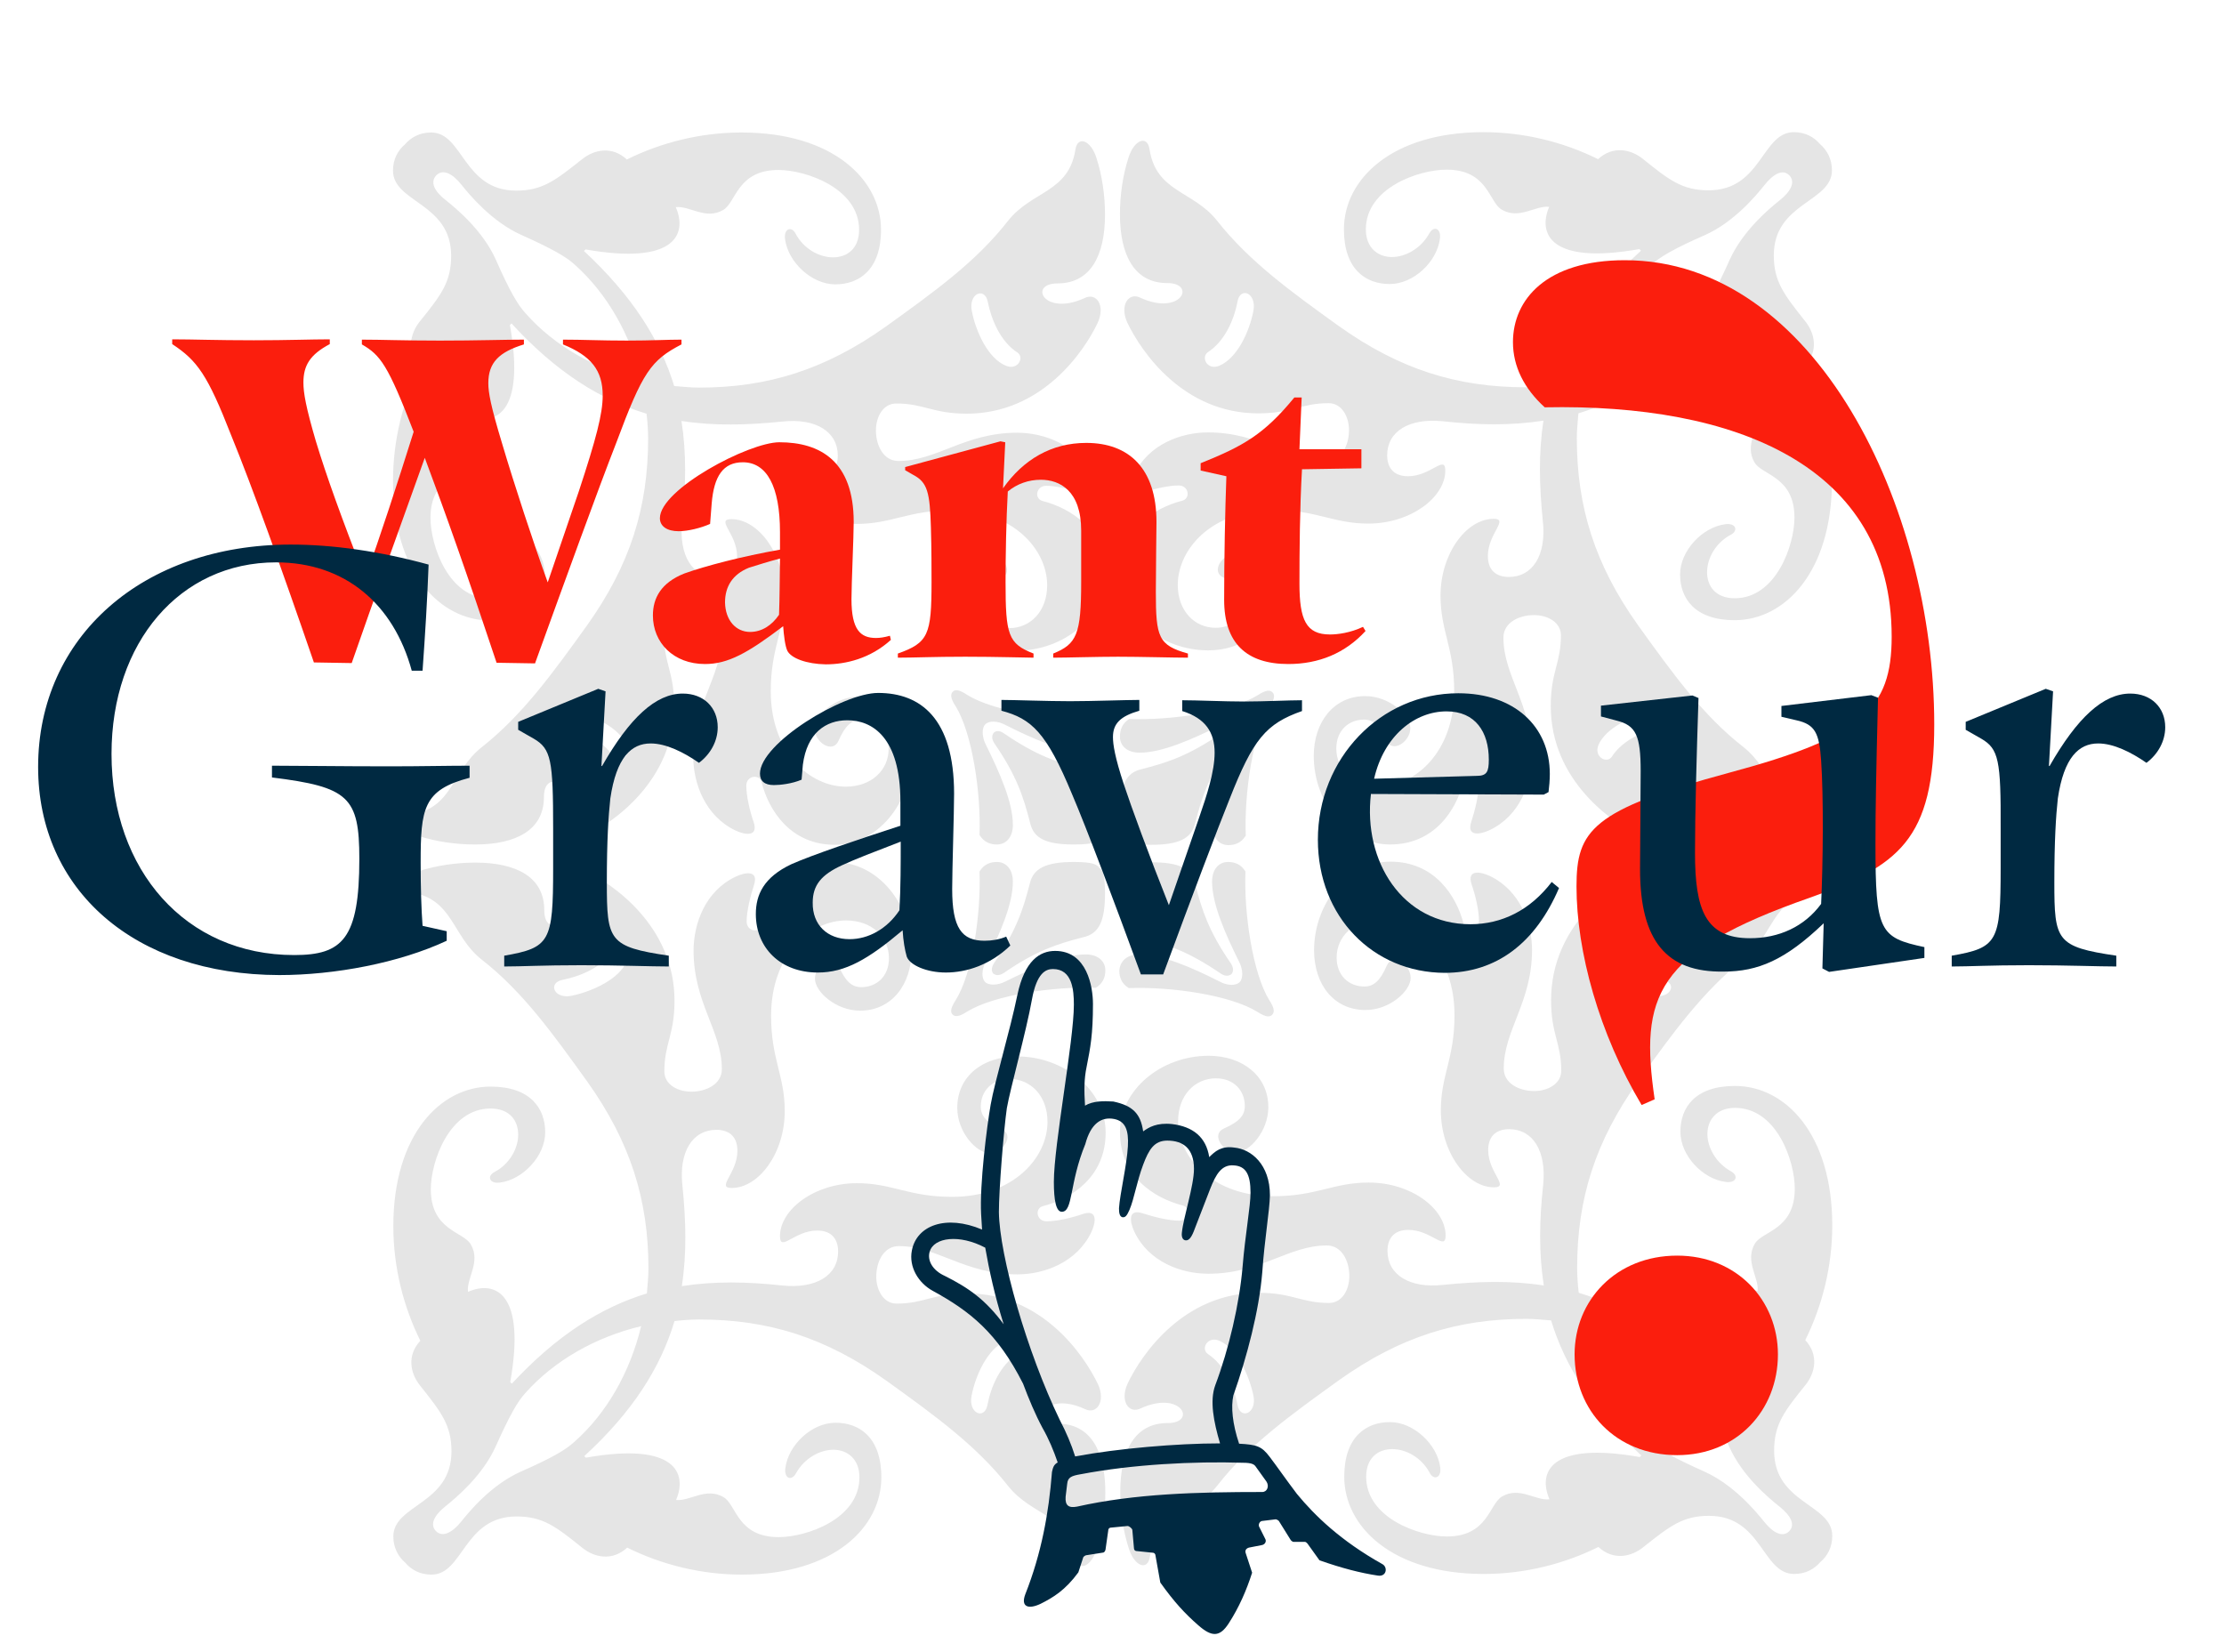 <svg xmlns="http://www.w3.org/2000/svg" xmlns:xlink="http://www.w3.org/1999/xlink" id="Capa_1" x="0px" y="0px" viewBox="0 0 700 520" style="enable-background:new 0 0 700 520;" xml:space="preserve">
<style type="text/css">
	.st0{fill:#E5E5E5;}
	.st1{fill:#FCED00;}
	.st2{fill:#FFFFFF;}
	.st3{fill:#FEEF00;}
	.st4{fill:#F91E0E;}
	.st5{fill:#FB1E0D;}
	.st6{fill:#002941;}
	.st7{fill:#F80017;}
	.st8{fill:#002E43;}
	.st9{fill:none;stroke:#F91E0E;stroke-miterlimit:10;}
	.st10{opacity:5.000000e-02;}
	.st11{fill:none;stroke:#FCED00;stroke-width:27;stroke-miterlimit:10;}
	.st12{clip-path:url(#SVGID_2_);}
	.st13{clip-path:url(#SVGID_4_);}
	.st14{clip-path:url(#SVGID_6_);}
	.st15{clip-path:url(#SVGID_8_);}
	.st16{clip-path:url(#SVGID_10_);}
	.st17{clip-path:url(#SVGID_12_);}
	.st18{clip-path:url(#SVGID_14_);}
	.st19{clip-path:url(#SVGID_16_);fill:#F80017;}
	.st20{clip-path:url(#SVGID_16_);fill:#FFFFFF;}
	.st21{clip-path:url(#SVGID_18_);}
	.st22{clip-path:url(#SVGID_20_);}
	.st23{clip-path:url(#SVGID_22_);}
	.st24{clip-path:url(#SVGID_24_);}
	.st25{clip-path:url(#SVGID_26_);fill:#F80017;}
	.st26{clip-path:url(#SVGID_26_);fill:#FFFFFF;}
	.st27{clip-path:url(#SVGID_28_);}
	.st28{clip-path:url(#SVGID_30_);}
	.st29{clip-path:url(#SVGID_32_);fill:#F80017;}
	.st30{clip-path:url(#SVGID_32_);fill:#FFFFFF;}
	.st31{fill:none;}
	.st32{fill:none;stroke:#FFFFFF;stroke-width:40;stroke-miterlimit:10;}
	.st33{clip-path:url(#SVGID_34_);}
	.st34{clip-path:url(#SVGID_36_);}
	.st35{clip-path:url(#SVGID_38_);}
	.st36{clip-path:url(#SVGID_40_);fill:#F80017;}
	.st37{clip-path:url(#SVGID_40_);fill:#FFFFFF;}
	.st38{fill:#FFB500;}
	.st39{fill:#FF8800;}
	.st40{opacity:0.5;}
	.st41{fill:#FF8A00;}
	.st42{fill:none;stroke:#002941;stroke-width:6;stroke-miterlimit:10;}
	.st43{clip-path:url(#SVGID_42_);}
	.st44{clip-path:url(#SVGID_44_);}
	.st45{clip-path:url(#SVGID_46_);}
	.st46{clip-path:url(#SVGID_48_);fill:#F80017;}
	.st47{clip-path:url(#SVGID_48_);fill:#FFFFFF;}
	.st48{fill:none;stroke:#FB1E0D;stroke-width:6;stroke-miterlimit:10;}
	.st49{clip-path:url(#SVGID_50_);fill:#F80017;}
	.st50{fill:#F6F6F6;}
	.st51{fill:#1D1D1B;}
	.st52{fill:#002941;stroke:#002941;stroke-width:0.633;stroke-miterlimit:10;}
	.st53{fill:#F4F4F4;}
	.st54{opacity:0.1;}
	.st55{fill:#191913;}
	.st56{fill:#1A181B;}
	.st57{fill:#1A181B;stroke:#1A181B;stroke-width:0.325;}
	.st58{fill:#FFFFFF;stroke:#1A181B;stroke-width:0.325;}
	.st59{fill-rule:evenodd;clip-rule:evenodd;}
	.st60{fill-rule:evenodd;clip-rule:evenodd;fill:none;}
	.st61{clip-path:url(#SVGID_52_);}
	.st62{fill:none;stroke:#1A181B;stroke-width:1.683;}
	.st63{fill:none;stroke:#1A181B;stroke-width:1.873;}
	.st64{fill:none;stroke:#1A181B;stroke-width:2.064;}
	.st65{fill:none;stroke:#1A181B;stroke-width:2.254;}
	.st66{fill:none;stroke:#1A181B;stroke-width:2.445;}
	.st67{fill:none;stroke:#1A181B;stroke-width:2.635;}
	.st68{fill:none;stroke:#1A181B;stroke-width:2.826;}
	.st69{fill:none;stroke:#1A181B;stroke-width:3.017;}
	.st70{fill:none;stroke:#1A181B;stroke-width:3.207;}
	.st71{fill:none;stroke:#1A181B;stroke-width:3.398;}
	.st72{fill:none;stroke:#1A181B;stroke-width:3.588;}
	.st73{fill:none;stroke:#1A181B;stroke-width:3.779;}
	.st74{fill:none;stroke:#1A181B;stroke-width:3.97;}
	.st75{fill:none;stroke:#1A181B;stroke-width:4.16;}
	.st76{clip-path:url(#SVGID_54_);}
	.st77{fill:none;stroke:#1A181B;stroke-width:1.677;}
	.st78{fill:none;stroke:#1A181B;stroke-width:1.867;}
	.st79{fill:none;stroke:#1A181B;stroke-width:2.057;}
	.st80{fill:none;stroke:#1A181B;stroke-width:2.247;}
	.st81{fill:none;stroke:#1A181B;stroke-width:2.437;}
	.st82{fill:none;stroke:#1A181B;stroke-width:2.627;}
	.st83{fill:none;stroke:#1A181B;stroke-width:2.817;}
	.st84{fill:none;stroke:#1A181B;stroke-width:3.006;}
	.st85{fill:none;stroke:#1A181B;stroke-width:3.196;}
	.st86{fill:none;stroke:#1A181B;stroke-width:3.386;}
	.st87{fill:none;stroke:#1A181B;stroke-width:3.576;}
	.st88{fill:none;stroke:#1A181B;stroke-width:3.766;}
	.st89{fill:none;stroke:#1A181B;stroke-width:3.956;}
	.st90{fill:none;stroke:#1A181B;stroke-width:4.146;}
	.st91{clip-path:url(#SVGID_56_);fill:#FFFFFF;}
	.st92{clip-path:url(#SVGID_58_);fill:#FFFFFF;}
	.st93{clip-path:url(#SVGID_60_);fill:#FFFFFF;}
	.st94{clip-path:url(#SVGID_62_);}
	.st95{fill:none;stroke:#1A181B;stroke-width:1.822;}
	.st96{fill:none;stroke:#1A181B;stroke-width:2.028;}
	.st97{fill:none;stroke:#1A181B;stroke-width:2.234;}
	.st98{fill:none;stroke:#1A181B;stroke-width:2.441;}
	.st99{fill:none;stroke:#1A181B;stroke-width:2.647;}
	.st100{fill:none;stroke:#1A181B;stroke-width:2.853;}
	.st101{fill:none;stroke:#1A181B;stroke-width:3.06;}
	.st102{fill:none;stroke:#1A181B;stroke-width:3.266;}
	.st103{fill:none;stroke:#1A181B;stroke-width:3.473;}
	.st104{fill:none;stroke:#1A181B;stroke-width:3.679;}
	.st105{fill:none;stroke:#1A181B;stroke-width:3.885;}
	.st106{fill:none;stroke:#1A181B;stroke-width:4.092;}
	.st107{fill:none;stroke:#1A181B;stroke-width:4.298;}
	.st108{fill:none;stroke:#1A181B;stroke-width:4.504;}
	.st109{fill:#575756;}
	.st110{fill:#D8D8D8;}
	.st111{fill:#9B9A9A;}
	.st112{fill-rule:evenodd;clip-rule:evenodd;fill:#F9B44F;}
	.st113{fill-rule:evenodd;clip-rule:evenodd;fill:#F39325;}
	.st114{fill-rule:evenodd;clip-rule:evenodd;fill:#C51315;}
	.st115{fill-rule:evenodd;clip-rule:evenodd;fill:#A81815;}
	.st116{fill-rule:evenodd;clip-rule:evenodd;fill:#E74124;}
	.st117{fill-rule:evenodd;clip-rule:evenodd;fill:#008A8F;}
	.st118{fill-rule:evenodd;clip-rule:evenodd;fill:#009097;}
	.st119{fill-rule:evenodd;clip-rule:evenodd;fill:#007873;}
	.st120{fill-rule:evenodd;clip-rule:evenodd;fill:#00ACA9;}
	.st121{fill-rule:evenodd;clip-rule:evenodd;fill:#FB1E0D;}
	.st122{fill:#5F8AAB;}
	.st123{fill:#FFFFFF;stroke:#FB1E0D;stroke-width:1.056;stroke-miterlimit:10;}
	.st124{fill:none;stroke:#FB1E0D;stroke-width:1.301;stroke-miterlimit:10;}
</style>
<g>
	<path class="st0" d="M135.7,41.7c10.1,0,10.1,18.3,26.8,18.3c8.2,0,12.3-3.2,20.6-9.8c3.9-3.2,9.6-4.3,14.2,0   c10.7-5.3,23.1-8.5,36.1-8.5c28.8,0,43.9,14.9,43.9,30.6c0,12.6-6.9,17.2-14.4,17.2c-7.5,0-14.9-7.1-15.8-14.2   c-0.5-3.4,2.1-4.3,3.4-1.6c2.5,4.6,7.3,7.3,11.7,7.3s8.2-2.7,8.2-8.7c0-13-16.7-18.8-25.4-18.8c-13,0-13.3,10.3-17.4,12.6   c-5.5,3.2-10.5-1.4-14.9-0.9c3.7,8.5-0.2,18.3-28.4,13.3l-0.5,0.5c15.3,14.2,24,28.1,28.4,42.5c2.5,0.2,5.3,0.5,7.8,0.5   c21.7,0,39.8-5.7,58.8-19.2c15.3-11,28.4-20.4,38.4-33.2c7.5-9.6,19.2-8.9,21.3-22.6c0.7-4.3,4.8-3,6.6,2.7   c1.8,5.5,2.7,11.9,2.7,17.8c0,13-4.6,21.7-14.9,21.7c-9.4,0-4.3,10.5,8.5,4.6c3.7-1.8,6.6,2.3,4.1,7.8   c-4.3,9.1-17.6,28.6-41.2,28.6c-10.7,0-13.5-3.2-22.2-3.2c-4.1,0-6.4,4.1-6.4,8.5c0,4.6,2.3,9.6,7.1,9.6c12.1,0,20.8-8.9,37.3-8.9   c8.5,0,18.8,3.7,23.3,13.3c1.4,3,2.1,7.3-2.7,5.7c-3.4-1.1-8.2-2.3-11.4-2.3c-3.2,0-3.9,4.1-1.1,4.8c8.9,2.3,19.7,9.1,19.7,23.1   c0,13.3-13,24-27.9,24c-10.5,0-18.8-6.2-18.8-16.2c0-7.5,5.9-14.2,10.1-14.2c4.3,0,8,5.7,3.9,7.5c-4.8,2.1-6.6,4.1-6.6,7.1   c0,4.8,3.4,8.7,9.1,8.7c6.6,0,11.9-5.3,11.9-13.5c0-11.2-10.7-23.6-30-23.6c-13.7,0-18.8,4.3-30,4.3c-13.3,0-24.2-8.2-24.2-16.7   c0-5,4.6,1.8,11.7,1.8c5,0,6.6-3.2,6.6-6.6c0-7.5-6.9-11.9-17.6-10.7c-11,1.1-21.3,1.4-31.6-0.2c1.6,10.3,1.4,20.6,0.2,31.6   c-1.1,10.7,3.2,17.6,10.7,17.6c3.4,0,6.6-1.6,6.6-6.6c0-7.1-6.9-11.7-1.8-11.7c8.5,0,16.7,11,16.7,24.2c0,11.2-4.3,16.2-4.3,30   c0,19.2,12.3,30,23.6,30c8.2,0,13.5-5.3,13.5-11.9c0-5.7-3.9-9.1-8.7-9.1c-3,0-5,1.8-7.1,6.6c-1.8,4.1-7.5,0.5-7.5-3.9   c0-4.1,6.6-10.1,14.2-10.1c10.1,0,16.2,8.2,16.2,18.8c0,14.9-10.7,27.9-24,27.9c-13.9,0-20.8-10.7-23.1-19.7   c-0.7-2.7-4.8-2.1-4.8,1.1c0,3.2,1.1,8,2.3,11.4c1.6,4.8-2.7,4.1-5.7,2.7c-9.6-4.6-13.3-14.9-13.3-23.3c0-16.5,8.9-25.2,8.9-37.3   c0-4.8-5-7.1-9.6-7.1c-4.3,0-8.5,2.3-8.5,6.4c0,8.7,3.2,11.4,3.2,22.2c0,23.6-19.4,36.8-28.6,41.2c-5.5,2.5-9.6-0.5-7.8-4.1   c5.9-12.8-4.6-17.8-4.6-8.5c0,10.3-8.7,14.9-21.7,14.9c-5.9,0-12.3-0.9-17.8-2.7c-5.7-1.8-7.1-5.9-2.7-6.6   c13.7-2.1,13-13.7,22.6-21.3c12.8-10.1,22.2-23.1,33.2-38.4c13.5-19,19.2-37,19.2-58.8c0-2.5-0.2-5.3-0.5-7.8   c-14.4-4.3-28.4-13-42.5-28.4l-0.5,0.5c5,28.1-4.8,32-13.3,28.4c-0.5,4.3,4.1,9.4,0.9,14.9c-2.3,4.1-12.6,4.3-12.6,17.4   c0,8.7,5.7,25.4,18.8,25.4c5.9,0,8.7-3.9,8.7-8.2s-2.7-9.1-7.3-11.7c-2.7-1.4-1.8-3.9,1.6-3.4c7.1,0.9,14.2,8.2,14.2,15.8   c0,7.5-4.6,14.4-17.2,14.4c-15.8,0-30.6-15.1-30.6-43.9c0-13,3.2-25.4,8.5-36.1c-4.3-4.6-3.2-10.3,0-14.2   c6.6-8.2,9.8-12.3,9.8-20.6c0-16.7-18.3-16.7-18.3-26.8c0-3.7,1.6-6.4,3.7-8.2C129.3,43.3,132,41.7,135.7,41.7z M140.3,63   c3.4,2.7,11.7,9.6,15.8,18.8c4.3,9.8,6.9,14.2,9.4,16.9c9.1,10.3,22.2,17.6,36.4,21c-3.4-14.2-10.7-27.2-21-36.4   c-2.7-2.5-7.1-5-16.9-9.4c-9.1-4.1-16-12.3-18.8-15.8c-2.7-3.4-5.7-5-7.8-3C135.2,57.3,136.8,60.3,140.3,63z M193.1,238.2   c1.6,2.3,5.7,0,4.1-3.7c-2.3-5.5-10.5-9.4-17.2-10.7c-5.7-1.1-7.8,4.1-3,5C183,229.9,189.6,232.9,193.1,238.2z M304.4,218.7   c8.5,5.3,27.2,8,40.5,7.5c2.3,1.4,3,3.4,3,5.5c0,2.7-2.1,5-6.2,5c-7.1,0-16.5-4.1-25.2-8.5c-2.5-1.4-5.3-1.4-6.4-0.2   c-1.1,1.1-1.1,3.9,0.2,6.4c4.3,8.7,8.5,18.1,8.5,25.2c0,4.1-2.3,6.2-5,6.2c-2.1,0-4.1-0.7-5.5-3c0.5-13.3-2.3-32-7.5-40.5   c-1.8-2.7-1.6-3.9-0.9-4.6S301.7,216.9,304.4,218.7z M316.6,115.1c3.7,1.6,5.9-2.5,3.7-4.1c-5.3-3.4-8.2-10.1-9.4-16   c-0.9-4.8-6.2-2.7-5,3C307.2,104.6,311.1,112.9,316.6,115.1z M316.1,230.9c10.1,6.9,16.7,9.1,24.9,11.2c5,1.1,6.9,5.3,6.9,13.9   c0,6.2-0.9,7.3-1.8,8c-0.7,0.9-1.8,1.8-8,1.8c-8.7,0-12.8-1.8-13.9-6.9c-2.1-8.2-4.3-14.9-11.2-24.9c-0.9-1.4-0.9-2.5-0.2-3.4   C313.6,229.9,314.7,229.9,316.1,230.9z"></path>
	<path class="st0" d="M576.6,53.6c0,10.1-18.3,10.1-18.3,26.8c0,8.2,3.2,12.3,9.8,20.6c3.2,3.9,4.3,9.6,0,14.2   c5.3,10.7,8.5,23.1,8.5,36.1c0,28.8-14.9,43.9-30.6,43.9c-12.6,0-17.2-6.9-17.2-14.4c0-7.5,7.1-14.9,14.2-15.8   c3.4-0.5,4.3,2.1,1.6,3.4c-4.6,2.5-7.3,7.3-7.3,11.7s2.7,8.2,8.7,8.2c13,0,18.8-16.7,18.8-25.4c0-13-10.3-13.3-12.6-17.4   c-3.2-5.5,1.4-10.5,0.9-14.9c-8.5,3.7-18.3-0.2-13.3-28.4l-0.5-0.5c-14.2,15.3-28.1,24-42.5,28.4c-0.2,2.5-0.5,5.3-0.5,7.8   c0,21.7,5.7,39.8,19.2,58.8c11,15.3,20.4,28.4,33.2,38.4c9.6,7.5,8.9,19.2,22.6,21.3c4.3,0.7,3,4.8-2.7,6.6   c-5.5,1.8-11.9,2.7-17.8,2.7c-13,0-21.7-4.6-21.7-14.9c0-9.4-10.5-4.3-4.6,8.5c1.8,3.7-2.3,6.6-7.8,4.1   c-9.1-4.3-28.6-17.6-28.6-41.2c0-10.7,3.2-13.5,3.2-22.2c0-4.1-4.1-6.4-8.5-6.4c-4.6,0-9.6,2.3-9.6,7.1c0,12.1,8.9,20.8,8.9,37.3   c0,8.5-3.7,18.8-13.3,23.3c-3,1.4-7.3,2.1-5.7-2.7c1.1-3.4,2.3-8.2,2.3-11.4c0-3.2-4.1-3.9-4.8-1.1c-2.3,8.9-9.1,19.7-23.1,19.7   c-13.3,0-24-13-24-27.9c0-10.5,6.2-18.8,16.2-18.8c7.5,0,14.2,5.9,14.2,10.1c0,4.3-5.7,8-7.5,3.9c-2.1-4.8-4.1-6.6-7.1-6.6   c-4.8,0-8.7,3.4-8.7,9.1c0,6.6,5.3,11.9,13.5,11.9c11.2,0,23.6-10.7,23.6-30c0-13.7-4.3-18.8-4.3-30c0-13.3,8.2-24.2,16.7-24.2   c5,0-1.8,4.6-1.8,11.7c0,5,3.2,6.6,6.6,6.6c7.5,0,11.9-6.9,10.7-17.6c-1.1-11-1.4-21.3,0.2-31.6c-10.3,1.6-20.6,1.4-31.6,0.2   c-10.7-1.1-17.6,3.2-17.6,10.7c0,3.4,1.6,6.6,6.6,6.6c7.1,0,11.7-6.9,11.7-1.8c0,8.5-11,16.7-24.2,16.7c-11.2,0-16.2-4.3-30-4.3   c-19.2,0-30,12.3-30,23.6c0,8.2,5.3,13.5,11.9,13.5c5.7,0,9.1-3.9,9.1-8.7c0-3-1.8-5-6.6-7.1c-4.1-1.8-0.5-7.5,3.9-7.5   c4.1,0,10.1,6.6,10.1,14.2c0,10.1-8.2,16.2-18.8,16.2c-14.9,0-27.9-10.7-27.9-24c0-13.9,10.7-20.8,19.7-23.1   c2.7-0.7,2.1-4.8-1.1-4.8c-3.2,0-8,1.1-11.4,2.3c-4.8,1.6-4.1-2.7-2.7-5.7c4.6-9.6,14.9-13.3,23.3-13.3c16.5,0,25.2,8.9,37.3,8.9   c4.8,0,7.1-5,7.1-9.6c0-4.3-2.3-8.5-6.4-8.5c-8.7,0-11.4,3.2-22.2,3.2c-23.6,0-36.8-19.4-41.2-28.6c-2.5-5.5,0.5-9.6,4.1-7.8   c12.8,5.9,17.8-4.6,8.5-4.6c-10.3,0-14.9-8.7-14.9-21.7c0-5.9,0.9-12.3,2.7-17.8c1.8-5.7,5.9-7.1,6.6-2.7   c2.1,13.7,13.7,13,21.3,22.6c10.1,12.8,23.1,22.2,38.4,33.2c19,13.5,37,19.2,58.8,19.2c2.5,0,5.3-0.2,7.8-0.5   c4.3-14.4,13-28.4,28.4-42.5l-0.5-0.5c-28.1,5-32-4.8-28.4-13.3c-4.3-0.5-9.4,4.1-14.9,0.9c-4.1-2.3-4.3-12.6-17.4-12.6   c-8.7,0-25.4,5.7-25.4,18.8c0,5.9,3.9,8.7,8.2,8.7s9.1-2.7,11.7-7.3c1.4-2.7,3.9-1.8,3.4,1.6c-0.9,7.1-8.2,14.2-15.8,14.2   c-7.5,0-14.4-4.6-14.4-17.2c0-15.8,15.1-30.6,43.9-30.6c13,0,25.4,3.2,36.1,8.5c4.6-4.3,10.3-3.2,14.2,0c8.2,6.6,12.3,9.8,20.6,9.8   c16.7,0,16.7-18.3,26.8-18.3c3.7,0,6.4,1.6,8.2,3.7C575,47.2,576.6,50,576.6,53.6z M355.4,226.3c13.3,0.5,32-2.3,40.5-7.5   c2.7-1.8,3.9-1.6,4.6-0.9s0.9,1.8-0.9,4.6c-5.3,8.5-8,27.2-7.5,40.5c-1.4,2.3-3.4,3-5.5,3c-2.7,0-5-2.1-5-6.2   c0-7.1,4.1-16.5,8.5-25.2c1.4-2.5,1.4-5.3,0.2-6.4c-1.1-1.1-3.9-1.1-6.4,0.2c-8.7,4.3-18.1,8.5-25.2,8.5c-4.1,0-6.2-2.3-6.2-5   C352.5,229.7,353.2,227.7,355.4,226.3z M359.3,242.1c8.2-2.1,14.9-4.3,24.9-11.2c1.4-0.9,2.5-0.9,3.4-0.2c0.7,0.9,0.7,2.1-0.2,3.4   c-6.9,10.1-9.1,16.7-11.2,24.9c-1.1,5-5.3,6.9-13.9,6.9c-6.2,0-7.3-0.9-8-1.8c-0.9-0.7-1.8-1.8-1.8-8   C352.5,247.3,354.3,243.2,359.3,242.1z M383.8,115.1c5.5-2.3,9.4-10.5,10.7-17.2c1.1-5.7-4.1-7.8-5-3c-1.1,5.9-4.1,12.6-9.4,16   C377.9,112.6,380.1,116.7,383.8,115.1z M535,98.7c2.5-2.7,5-7.1,9.4-16.9c4.1-9.1,12.3-16,15.8-18.8c3.4-2.7,5-5.7,3-7.8   c-2.1-2.1-5-0.5-7.8,3c-2.7,3.4-9.6,11.7-18.8,15.8c-9.8,4.3-14.2,6.9-16.9,9.4c-10.3,9.1-17.6,22.2-21,36.4   C512.8,116.3,525.8,109,535,98.7z M507.3,238.2c3.4-5.3,10.1-8.2,16-9.4c4.8-0.9,2.7-6.2-3-5c-6.6,1.4-14.9,5.3-17.2,10.7   C501.6,238.2,505.7,240.5,507.3,238.2z"></path>
	<path class="st0" d="M123.8,483.6c0-10.1,18.3-10.1,18.3-26.8c0-8.2-3.2-12.3-9.8-20.6c-3.2-3.9-4.3-9.6,0-14.2   c-5.3-10.7-8.5-23.1-8.5-36.1c0-28.8,14.9-43.9,30.6-43.9c12.6,0,17.2,6.9,17.2,14.4s-7.1,14.9-14.2,15.8c-3.4,0.5-4.3-2.1-1.6-3.4   c4.6-2.5,7.3-7.3,7.3-11.7s-2.7-8.2-8.7-8.2c-13,0-18.8,16.7-18.8,25.4c0,13,10.3,13.3,12.6,17.4c3.2,5.5-1.4,10.5-0.9,14.9   c8.5-3.7,18.3,0.2,13.3,28.4l0.5,0.5c14.2-15.3,28.1-24,42.5-28.4c0.2-2.5,0.5-5.3,0.5-7.8c0-21.7-5.7-39.8-19.2-58.8   c-11-15.3-20.4-28.4-33.2-38.4c-9.6-7.5-8.9-19.2-22.6-21.3c-4.3-0.7-3-4.8,2.7-6.6c5.5-1.8,11.9-2.7,17.8-2.7   c13,0,21.7,4.6,21.7,14.9c0,9.4,10.5,4.3,4.6-8.5c-1.8-3.7,2.3-6.6,7.8-4.1c9.1,4.3,28.6,17.6,28.6,41.2c0,10.7-3.2,13.5-3.2,22.2   c0,4.1,4.1,6.4,8.5,6.4c4.6,0,9.6-2.3,9.6-7.1c0-12.1-8.9-20.8-8.9-37.3c0-8.5,3.7-18.8,13.3-23.3c3-1.4,7.3-2.1,5.7,2.7   c-1.1,3.4-2.3,8.2-2.3,11.4c0,3.2,4.1,3.9,4.8,1.1c2.3-8.9,9.1-19.7,23.1-19.7c13.3,0,24,13,24,27.9c0,10.5-6.2,18.8-16.2,18.8   c-7.5,0-14.2-5.9-14.2-10.1c0-4.3,5.7-8,7.5-3.9c2.1,4.8,4.1,6.6,7.1,6.6c4.8,0,8.7-3.4,8.7-9.1c0-6.6-5.3-11.9-13.5-11.9   c-11.2,0-23.6,10.7-23.6,30c0,13.7,4.3,18.8,4.3,30c0,13.3-8.2,24.2-16.7,24.2c-5,0,1.8-4.6,1.8-11.7c0-5-3.2-6.6-6.6-6.6   c-7.5,0-11.9,6.9-10.7,17.6c1.1,11,1.4,21.3-0.2,31.6c10.3-1.6,20.6-1.4,31.6-0.2c10.7,1.1,17.6-3.2,17.6-10.7   c0-3.4-1.6-6.6-6.6-6.6c-7.1,0-11.7,6.9-11.7,1.8c0-8.5,11-16.7,24.2-16.7c11.2,0,16.2,4.3,30,4.3c19.2,0,30-12.3,30-23.6   c0-8.2-5.3-13.5-11.9-13.5c-5.7,0-9.1,3.9-9.1,8.7c0,3,1.8,5,6.6,7.1c4.1,1.8,0.5,7.5-3.9,7.5c-4.1,0-10.1-6.6-10.1-14.2   c0-10.1,8.2-16.2,18.8-16.2c14.9,0,27.9,10.7,27.9,24c0,13.9-10.7,20.8-19.7,23.1c-2.7,0.7-2.1,4.8,1.1,4.8c3.2,0,8-1.1,11.4-2.3   c4.8-1.6,4.1,2.7,2.7,5.7c-4.6,9.6-14.9,13.3-23.3,13.3c-16.5,0-25.2-8.9-37.3-8.9c-4.8,0-7.1,5-7.1,9.6c0,4.3,2.3,8.5,6.4,8.5   c8.7,0,11.4-3.2,22.2-3.2c23.6,0,36.8,19.4,41.2,28.6c2.5,5.5-0.5,9.6-4.1,7.8c-12.8-5.9-17.8,4.6-8.5,4.6   c10.3,0,14.9,8.7,14.9,21.7c0,5.9-0.9,12.3-2.7,17.8c-1.8,5.7-5.9,7.1-6.6,2.7c-2.1-13.7-13.7-13-21.3-22.6   c-10.1-12.8-23.1-22.2-38.4-33.2c-19-13.5-37-19.2-58.8-19.2c-2.5,0-5.3,0.2-7.8,0.5c-4.3,14.4-13,28.4-28.4,42.5l0.5,0.5   c28.1-5,32,4.8,28.4,13.3c4.3,0.5,9.4-4.1,14.9-0.9c4.1,2.3,4.3,12.6,17.4,12.6c8.7,0,25.4-5.7,25.4-18.8c0-5.9-3.9-8.7-8.2-8.7   s-9.1,2.7-11.7,7.3c-1.4,2.7-3.9,1.8-3.4-1.6c0.9-7.1,8.2-14.2,15.8-14.2c7.5,0,14.4,4.6,14.4,17.2c0,15.8-15.1,30.6-43.9,30.6   c-13,0-25.4-3.2-36.1-8.5c-4.6,4.3-10.3,3.2-14.2,0c-8.2-6.6-12.3-9.8-20.6-9.8c-16.7,0-16.7,18.3-26.8,18.3   c-3.7,0-6.4-1.6-8.2-3.7C125.4,490,123.8,487.2,123.8,483.6z M145.1,479c2.7-3.4,9.6-11.7,18.8-15.8c9.8-4.3,14.2-6.9,16.9-9.4   c10.3-9.1,17.6-22.2,21-36.4c-14.2,3.4-27.2,10.7-36.4,21c-2.5,2.7-5,7.1-9.4,16.9c-4.1,9.1-12.3,16-15.8,18.8s-5,5.7-3,7.8   C139.3,484,142.3,482.4,145.1,479z M180,313.4c6.6-1.4,14.9-5.3,17.2-10.7c1.6-3.7-2.5-5.9-4.1-3.7c-3.4,5.3-10.1,8.2-16,9.4   C172.3,309.3,174.3,314.6,180,313.4z M300.8,314.8c5.3-8.5,8-27.2,7.5-40.5c1.4-2.3,3.4-3,5.5-3c2.7,0,5,2.1,5,6.2   c0,7.1-4.1,16.5-8.5,25.2c-1.4,2.5-1.4,5.3-0.2,6.4c1.1,1.1,3.9,1.1,6.4-0.2c8.7-4.3,18.1-8.5,25.2-8.5c4.1,0,6.2,2.3,6.2,5   c0,2.1-0.7,4.1-3,5.5c-13.3-0.5-32,2.3-40.5,7.5c-2.7,1.8-3.9,1.6-4.6,0.9C299.2,318.7,299,317.5,300.8,314.8z M310.8,442.2   c1.1-5.9,4.1-12.6,9.4-16c2.3-1.6,0-5.7-3.7-4.1c-5.5,2.3-9.4,10.5-10.7,17.2C304.7,444.9,309.9,447,310.8,442.2z M312.9,303.1   c6.9-10.1,9.1-16.7,11.2-24.9c1.1-5,5.3-6.9,13.9-6.9c6.2,0,7.3,0.9,8,1.8c0.9,0.7,1.8,1.8,1.8,8c0,8.7-1.8,12.8-6.9,13.9   c-8.2,2.1-14.9,4.3-24.9,11.2c-1.4,0.9-2.5,0.9-3.4,0.2C312,305.6,312,304.5,312.9,303.1z"></path>
	<path class="st0" d="M564.7,495.4c-10.1,0-10.1-18.3-26.8-18.3c-8.2,0-12.3,3.2-20.6,9.8c-3.9,3.2-9.6,4.3-14.2,0   c-10.7,5.3-23.1,8.5-36.1,8.5c-28.8,0-43.9-14.9-43.9-30.6c0-12.6,6.9-17.2,14.4-17.2c7.5,0,14.9,7.1,15.8,14.2   c0.5,3.4-2.1,4.3-3.4,1.6c-2.5-4.6-7.3-7.3-11.7-7.3s-8.2,2.7-8.2,8.7c0,13,16.7,18.8,25.4,18.8c13,0,13.3-10.3,17.4-12.6   c5.5-3.2,10.5,1.4,14.9,0.9c-3.7-8.5,0.2-18.3,28.4-13.3l0.5-0.5c-15.3-14.2-24-28.1-28.4-42.5c-2.5-0.2-5.3-0.5-7.8-0.5   c-21.7,0-39.8,5.7-58.8,19.2c-15.3,11-28.4,20.4-38.4,33.2c-7.5,9.6-19.2,8.9-21.3,22.6c-0.7,4.3-4.8,3-6.6-2.7   c-1.8-5.5-2.7-11.9-2.7-17.8c0-13,4.6-21.7,14.9-21.7c9.4,0,4.3-10.5-8.5-4.6c-3.7,1.8-6.6-2.3-4.1-7.8   c4.3-9.1,17.6-28.6,41.2-28.6c10.7,0,13.5,3.2,22.2,3.2c4.1,0,6.4-4.1,6.4-8.5c0-4.6-2.3-9.6-7.1-9.6c-12.1,0-20.8,8.9-37.3,8.9   c-8.5,0-18.8-3.7-23.3-13.3c-1.4-3-2.1-7.3,2.7-5.7c3.4,1.1,8.2,2.3,11.4,2.3c3.2,0,3.9-4.1,1.1-4.8c-8.9-2.3-19.7-9.1-19.7-23.1   c0-13.3,13-24,27.9-24c10.5,0,18.8,6.2,18.8,16.2c0,7.5-5.9,14.2-10.1,14.2c-4.3,0-8-5.7-3.9-7.5c4.8-2.1,6.6-4.1,6.6-7.1   c0-4.8-3.4-8.7-9.1-8.7c-6.6,0-11.9,5.3-11.9,13.5c0,11.2,10.7,23.6,30,23.6c13.7,0,18.8-4.3,30-4.3c13.3,0,24.2,8.2,24.2,16.7   c0,5-4.6-1.8-11.7-1.8c-5,0-6.6,3.2-6.6,6.6c0,7.5,6.9,11.9,17.6,10.7c11-1.1,21.3-1.4,31.6,0.2c-1.6-10.3-1.4-20.6-0.2-31.6   c1.1-10.7-3.2-17.6-10.7-17.6c-3.4,0-6.6,1.6-6.6,6.6c0,7.1,6.9,11.7,1.8,11.7c-8.5,0-16.7-11-16.7-24.2c0-11.2,4.3-16.2,4.3-30   c0-19.2-12.3-30-23.6-30c-8.2,0-13.5,5.3-13.5,11.9c0,5.7,3.9,9.1,8.7,9.1c3,0,5-1.8,7.1-6.6c1.8-4.1,7.5-0.5,7.5,3.9   c0,4.1-6.6,10.1-14.2,10.1c-10.1,0-16.2-8.2-16.2-18.8c0-14.9,10.7-27.9,24-27.9c13.9,0,20.8,10.7,23.1,19.7   c0.7,2.7,4.8,2.1,4.8-1.1c0-3.2-1.1-8-2.3-11.4c-1.6-4.8,2.7-4.1,5.7-2.7c9.6,4.6,13.3,14.9,13.3,23.3c0,16.5-8.9,25.2-8.9,37.3   c0,4.8,5,7.1,9.6,7.1c4.3,0,8.5-2.3,8.5-6.4c0-8.7-3.2-11.4-3.2-22.2c0-23.6,19.4-36.8,28.6-41.2c5.5-2.5,9.6,0.5,7.8,4.1   c-5.9,12.8,4.6,17.8,4.6,8.5c0-10.3,8.7-14.9,21.7-14.9c5.9,0,12.3,0.9,17.8,2.7c5.7,1.8,7.1,5.9,2.7,6.6   c-13.7,2.1-13,13.7-22.6,21.3c-12.8,10.1-22.2,23.1-33.2,38.4c-13.5,19-19.2,37-19.2,58.8c0,2.5,0.2,5.3,0.5,7.8   c14.4,4.3,28.4,13,42.5,28.4l0.5-0.5c-5-28.1,4.8-32,13.3-28.4c0.5-4.3-4.1-9.4-0.9-14.9c2.3-4.1,12.6-4.3,12.6-17.4   c0-8.7-5.7-25.4-18.8-25.4c-5.9,0-8.7,3.9-8.7,8.2s2.7,9.1,7.3,11.7c2.7,1.4,1.8,3.9-1.6,3.4c-7.1-0.9-14.2-8.2-14.2-15.8   s4.6-14.4,17.2-14.4c15.8,0,30.6,15.1,30.6,43.9c0,13-3.2,25.4-8.5,36.1c4.3,4.6,3.2,10.3,0,14.2c-6.6,8.2-9.8,12.3-9.8,20.6   c0,16.7,18.3,16.7,18.3,26.8c0,3.7-1.6,6.4-3.7,8.2C571.1,493.8,568.4,495.4,564.7,495.4z M358.6,300.4c7.1,0,16.5,4.1,25.2,8.5   c2.5,1.4,5.3,1.4,6.4,0.2c1.1-1.1,1.1-3.9-0.2-6.4c-4.3-8.7-8.5-18.1-8.5-25.2c0-4.1,2.3-6.2,5-6.2c2.1,0,4.1,0.7,5.5,3   c-0.5,13.3,2.3,32,7.5,40.5c1.8,2.7,1.6,3.9,0.9,4.6c-0.7,0.7-1.8,0.9-4.6-0.9c-8.5-5.3-27.2-8-40.5-7.5c-2.3-1.4-3-3.4-3-5.5   C352.5,302.7,354.5,300.4,358.6,300.4z M354.3,273.2c0.7-0.9,1.8-1.8,8-1.8c8.7,0,12.8,1.8,13.9,6.9c2.1,8.2,4.3,14.9,11.2,24.9   c0.9,1.4,0.9,2.5,0.2,3.4c-0.9,0.7-2.1,0.7-3.4-0.2c-10.1-6.9-16.7-9.1-24.9-11.2c-5-1.1-6.9-5.3-6.9-13.9   C352.5,275,353.4,273.9,354.3,273.2z M389.5,442.2c0.9,4.8,6.2,2.7,5-3c-1.4-6.6-5.3-14.9-10.7-17.2c-3.7-1.6-5.9,2.5-3.7,4.1   C385.4,429.6,388.4,436.2,389.5,442.2z M519.6,453.8c2.7,2.5,7.1,5,16.9,9.4c9.1,4.1,16,12.3,18.8,15.8c2.7,3.4,5.7,5,7.8,3   c2.1-2.1,0.5-5-3-7.8s-11.7-9.6-15.8-18.8c-4.3-9.8-6.9-14.2-9.4-16.9c-9.1-10.3-22.2-17.6-36.4-21   C502,431.6,509.4,444.7,519.6,453.8z M520.3,313.4c5.7,1.1,7.8-4.1,3-5c-5.9-1.1-12.6-4.1-16-9.4c-1.6-2.3-5.7,0-4.1,3.7   C505.5,308.2,513.7,312,520.3,313.4z"></path>
</g>
<g>
	<path class="st5" d="M72.8,137.1c-7.5-19.2-10.7-23.6-18.6-28.8v-1.5c6.7,0,13.5,0.3,25.7,0.3c10.7,0,18.1-0.3,23.9-0.3v1.5   c-6.2,3.3-8.3,6.7-8.3,12.1c0,3.3,0.8,7.8,3.9,18.4c3.4,11.2,8,23.9,15.5,43.2c5-13.8,9.9-29,15.3-46.1   c-8.1-21-10.4-24.1-16.3-27.5v-1.5c6.2,0,13,0.3,24.6,0.3c11.7,0,20-0.3,26.4-0.3v1.5c-7.8,2.4-11.2,5.7-11.2,12.2   c0,2.9,0.7,7,4.4,19.2c3.7,12.5,9.9,31.4,14.3,43.5l9.8-28.7c5.4-16.4,7.5-24.3,7.5-30.1c0-8-3.7-12.5-12.5-16.1v-1.5   c6.4,0,11.7,0.3,20.2,0.3c7.8,0,12.5-0.3,17.1-0.3v1.5c-9.6,5-12.2,8.6-20.5,30.9c-5.9,15.1-16,43-25.6,69.5l-12.1-0.2   c-9.3-28-16-46.9-22.6-64.5c-7.8,21.8-15.6,43.3-23,64.6l-11.9-0.2C88.8,179.4,79.3,153,72.8,137.1z"></path>
	<path class="st5" d="M247.8,204.8c-0.7-1.5-1.1-4.9-1.3-7.7c-11.2,8.5-17.4,11.9-24.6,11.9c-9.9,0-16.4-6.7-16.4-15.3   c0-5.5,2.6-10.3,9.9-13.2c6.7-2.4,18.2-5.4,30.1-7.5v-5.5c0-14.5-4.2-22-11.7-22c-6.2,0-9.1,4.4-9.8,13l-0.5,6.4   c-2.9,1.3-7,2.3-9.9,2.3c-3.7,0-5.9-1.6-5.9-4.1c0-9.1,28-23.9,37.6-23.9c12.9,0,23.4,6,23.4,25.1c0,4.6-0.7,19.4-0.7,24.3   c0,9.6,2.8,12.2,7.7,12.2c1.3,0,2.6-0.2,4.4-0.7l0.3,1.3c-6.5,5.9-14.2,7.7-20.5,7.7C253.9,209,249,207.2,247.8,204.8z    M236.1,198.9c3.6,0,6.8-2,9.1-5.4c0.2-5.2,0.2-11.2,0.3-17.7c-3.9,1-7.8,2.3-9.8,2.9c-5.2,2.1-7.5,6-7.5,10.9   C228.3,195.2,231.6,198.9,236.1,198.9z"></path>
	<path class="st5" d="M340.3,183.1V167c0-12.5-6.7-16-12.7-16c-3.9,0-7.5,1.3-10.4,3.7c-0.5,9.1-0.7,20.2-0.7,28.5   c0,16.6,0.8,19.4,8.8,22.5v1.3c-2.6,0-11.6-0.3-21.5-0.3c-10.1,0-15.8,0.3-21.2,0.3v-1.3c9.6-3.4,10.6-5.9,10.6-22.5   c0-3.4,0-10.7-0.2-17.1c-0.3-11.1-1.1-14.3-5.5-16.6l-2.6-1.5v-1l30-8.1l1.5,0.3l-0.7,14.5c6.4-9.1,15.3-14.3,26.2-14.3   c13.4,0,22.1,8,22.1,24.9c0,2.1-0.2,14.8-0.2,22c0,14.3,0.8,16.8,10.1,19.4v1.3c-4.6,0-15-0.3-22-0.3c-6.7,0-16.1,0.3-20.4,0.3   v-1.3C338.9,202.7,340.3,199.7,340.3,183.1z"></path>
	<path class="st5" d="M385.3,188.8c0-13.2,0.3-28,0.7-38.9l-8.1-1.8v-2.3c13.4-5.4,19.9-9,29.5-20.7h2.3l-0.7,16.3h19.5v6l-18.7,0.3   c-0.7,12.2-0.8,25.7-0.8,36c0,11.4,2.1,16,9.6,16c2.4,0,6.4-0.5,10.4-2.4l0.8,1.3c-6.4,7-14.7,10.4-24.3,10.4   C392.4,209,385.3,202.5,385.3,188.8z"></path>
</g>
<g>
	<path class="st5" d="M496.2,279c0-17.6,4.7-24.1,48.1-35.8c41.7-11.2,51.1-20,51.1-42.8c0-54-49.3-73.4-109.2-72.2   c-6.5-5.9-10-12.9-10-20.5c0-13.5,10.6-25.8,35.2-25.8c59.9,0,97.4,77.5,97.4,146.1c0,36.4-11.2,44.6-39.3,54.6   c-48.7,17-53.4,31.1-48.7,63.4l-4.1,1.8C503.3,325.3,496.2,299.5,496.2,279z M527.9,395.2c18.8,0,31.7,14.1,31.7,31.1   c0,17.6-12.9,31.7-31.7,31.7c-19.4,0-32.3-14.1-32.3-31.7C495.6,409.3,508.6,395.2,527.9,395.2z"></path>
</g>
<g>
	<path class="st6" d="M12,241.4c0-41,33-70,79.5-70c13.3,0,28.1,2.1,43.4,6.3c-0.4,11-1.1,22.2-1.9,33.4h-3.4   c-5.7-20.9-20.9-34.1-42.7-34.1c-30.3,0-51.8,25.2-51.8,60.3c0,36.6,23.3,63.3,57.5,63.3c15.2,0,20.5-5.1,20.5-30.3   c0-19.5-3.4-22.6-27.5-25.6V241c8.3,0,22,0.2,37,0.2c9.7,0,18.4-0.2,25.2-0.2v3.8c-14.6,3.8-15.4,9.7-15.4,26.7   c0,7.8,0.2,14.6,0.6,19.9l7.6,1.7v3c-15,7-35.3,10.8-52.7,10.8C42.3,306.8,12,280.1,12,241.4z"></path>
	<path class="st6" d="M168,232.5l-4.9-2.8v-2.5l25.2-10.4l2.3,0.8l-1.3,23.5h0.2c8.7-15.2,16.9-22.8,25.4-22.8c6.6,0,11,4.4,11,10.6   c0,4.4-2.3,8.5-5.9,11.2c-4.9-3.4-10.4-6.1-15.2-6.1c-6.1,0-10.8,4.4-12.7,17.3c-0.6,5.5-1.1,13.3-1.1,26.4   c0,18.4,0.6,20.3,19.5,23.1v3.4c-5.7,0-15.2-0.4-27.5-0.4c-12.5,0-18.6,0.4-24.3,0.4v-3.4c14.4-2.5,15.4-4.4,15.4-27.5v-12.5   C174.1,239.3,173.5,235.7,168,232.5z"></path>
	<path class="st6" d="M285.4,301.1c-0.6-2.1-1.1-4.9-1.3-8.3c-10.8,9.1-18,13.3-26.7,13.3c-11.8,0-19.5-7.8-19.5-18.4   c0-6.1,2.5-11.6,11.2-15.7c6.8-3,20.5-7.6,34.3-12.1v-7.6c0-20.3-8.9-25.6-16.7-25.6c-6.8,0-12.7,4-14,14l-0.4,4.7   c-3,1.3-6.8,1.7-8.7,1.7c-3,0-4.4-1.3-4.4-3.6c0-9.5,26-25.4,37.2-25.4c13.3,0,23.9,8,23.9,31.7c0,5.9-0.6,24.1-0.6,30   c0,12.3,3,16.3,10.2,16.3c2.3,0,4.7-0.4,6.8-1.3l1.3,2.8c-6.3,6.1-13.8,8.5-20.3,8.5C291.7,306.1,286.4,303.8,285.4,301.1z    M267.4,295.6c5.9,0,11.8-3.2,15.7-9.1c0.4-7.2,0.4-14.8,0.4-21.6c-7.8,3-14.8,5.7-18.4,7.4c-6.6,3-9.3,6.3-9.3,11.8   C255.7,291.1,260.4,295.6,267.4,295.6z"></path>
	<path class="st6" d="M337.4,249.9c-8-19.3-12.7-23.7-22.2-26.2v-3.4c4,0,14.4,0.4,21.6,0.4s17.6-0.4,21.8-0.4v3.4   c-5.9,1.7-8.3,4-8.3,8.3c0,2.3,0.6,6.3,3.4,14.8c2.3,7,7.8,22,14.2,38.1l9.5-27.5c2.5-7.2,4.9-14.6,4.9-20.5   c0-6.3-2.8-10.8-10.2-13.1l0-3.4c4.7,0,13.3,0.4,19.5,0.4c6.1,0,14.2-0.4,18.2-0.4v3.4c-11.4,4-15.4,8.9-22.8,27.7   c-3.6,8.9-11.8,30.5-20.9,55.2h-7C350.3,282.7,342.1,260.9,337.4,249.9z"></path>
	<path class="st6" d="M414.8,264.3c0-25.6,19.7-46.1,44.2-46.1c17.6,0,28.8,10.4,28.8,25.4c0,1.9-0.2,4.2-0.4,5.7l-1.5,0.8   l-54.4-0.2c-2.5,21.2,9.9,41,31.3,41c9.9,0,18.8-4.4,25.6-13.3l2.3,1.9c-7.4,17.3-19.7,26.7-36,26.7   C432.2,306.1,414.8,288.6,414.8,264.3z M464.8,244.2c3.2,0,3.8-1.3,3.8-5.1c0-8.7-4.2-15.2-13.3-15.2c-9.9,0-19.7,7.6-22.8,21.2   L464.8,244.2z"></path>
	<path class="st6" d="M516.2,273.6l0.2-30.9c0-11.2-1.5-14.4-7.6-15.9l-4.9-1.3v-3.4l28.8-3.2l1.9,0.8c-0.6,18.4-1.1,36.4-1.1,48.7   c0,17.8,3.2,26.9,17.3,26.9c9.1,0,17.1-3.6,22.4-10.8c0.6-12.9,0.8-33.6,0-45.1c-0.6-8.7-1.9-11.4-7.8-12.7l-4.7-1.1v-3.4l28.3-3.4   l2.1,0.8c-0.6,24.3-0.8,34.9-0.8,46.1c0,27.5,1.3,29.4,15.4,32.4v3.4l-30,4.4l-2.1-1.1l0.4-14.2c-12.1,11.6-20.7,15.2-31.5,15.2   C524.6,306.1,516.2,296.2,516.2,273.6z"></path>
	<path class="st6" d="M623.6,232.5l-4.9-2.8v-2.5l25.2-10.4l2.3,0.8l-1.3,23.5h0.2c8.7-15.2,16.9-22.8,25.4-22.8   c6.6,0,11,4.4,11,10.6c0,4.4-2.3,8.5-5.9,11.2c-4.9-3.4-10.4-6.1-15.2-6.1c-6.1,0-10.8,4.4-12.7,17.3c-0.6,5.5-1.1,13.3-1.1,26.4   c0,18.4,0.6,20.3,19.5,23.1v3.4c-5.7,0-15.2-0.4-27.5-0.4c-12.5,0-18.6,0.4-24.3,0.4v-3.4c14.4-2.5,15.4-4.4,15.4-27.5v-12.5   C629.8,239.3,629.1,235.7,623.6,232.5z"></path>
</g>
<g>
	<path class="st6" d="M397.3,400.4c-1,12.2-4.8,26.6-9.1,38.8c-0.8,3.6-0.3,8.9,1.8,15.2c5.6,0.3,7.1,0.8,9.6,4.1   c2.3,3,5.1,7.1,8.6,11.7c5.6,6.8,13.7,14.7,26.9,22.1c1.8,1,1.3,4.1-1.5,3.6c-5.3-0.8-11.2-2.3-18.3-4.8l-3.8-5.3   c-0.3-0.3-0.5-0.5-0.8-0.5h-3.6c-0.3,0-0.5-0.3-0.8-0.5l-3.8-6.1c-0.3-0.3-0.8-0.5-1-0.5l-4.1,0.5c-1,0-1.5,1.3-1,2l1.8,3.6   c0.5,0.8,0,1.8-1,2l-4.1,0.8c-1,0.3-1.3,1-1,1.8l2,6.1c-1.8,5.6-4.1,10.9-7.4,16c-2.8,4.3-5.3,4.3-9.6,0.5   c-4.1-3.6-7.4-7.1-11.9-13.4l-1.5-8.4c0-0.5-0.3-1-1-1l-4.8-0.5c-0.8,0-1-0.5-1-1l-0.5-5.6c0-0.5-1-1.3-1.5-1.3l-5.1,0.5   c-0.8,0-1,0.5-1,1l-0.8,5.6c0,0.5-0.3,1.3-1,1.3l-5.1,0.8c-0.3,0-1,0.5-1,0.8l-1.5,4.6c-4.1,5.6-7.9,7.9-11.9,9.9   c-3.8,1.8-6.3,1-4.8-3c5.1-12.9,7.4-25.6,8.4-38.5c0.3-1.3,0.5-2.3,1.8-3c-1.3-3.8-2.8-7.4-4.8-10.9c-2.3-4.3-4.3-9.1-6.1-13.9   c-8.1-16-16.7-22.8-28.4-29.2c-4.6-2.5-7.6-7.6-6.6-12.7c1.5-7.9,10.7-11.4,22.1-6.6l-0.3-4.8c-0.5-9.4,1.8-27.6,3-34.5   c1.3-7.4,6.1-23.3,8.4-34.5c2.3-10.9,7.1-13.9,11.9-13.9c10.1,0,11.9,11.4,11.9,16.7c0,9.6-0.8,13.7-2,19.8   c-0.8,3.8-0.8,7.4-0.5,12.2c2.5-1.5,5.8-1.5,8.9-1.3c6.1,1.3,8.6,3.8,9.4,9.4c1.8-1.3,4.3-2.8,9.1-2.3c6.6,0.8,10.7,4.1,11.7,10.4   c1.8-1.8,3.8-3.6,7.9-3c5.3,0.5,11.2,5.3,11.2,15C399.6,381.1,398,390.2,397.3,400.4z M297.4,401.6c7.6,3.8,12.9,7.6,18.5,15.2   c-2.8-8.9-4.6-17.2-5.8-24.1c-8.1-4.3-16.2-3.3-17.5,1.3C291.8,396.8,293.6,399.9,297.4,401.6z M333.6,447c2,3.8,3.6,7.6,4.8,11.4   c13.4-2.5,32-4.1,45.6-4.1c-2-6.8-3.3-13.4-1.5-18.3c4.3-11.4,7.6-25.6,8.6-37.3c0.8-9.9,2.5-19,2.5-23.3c0-5.8-1.5-8.4-5.3-8.6   c-3.8-0.3-5.6,2.8-7.4,7.4l-4.8,12.4c-1,2.8-1.8,3.8-2.8,3.8s-1.5-1-1.3-2.5c0.5-4.8,3.8-14.7,3.8-20c0-6.3-3.3-8.9-8.4-8.9   c-4.1,0-5.8,2.8-7.6,7.6c-2,5.3-2.8,10.7-4.3,14.2c-0.8,1.8-1.3,2.5-2.3,2.3c-0.8-0.3-1-1.3-1-2.8c0.3-4.6,2.5-13.7,2.8-19.5   c0.3-5.1-0.8-7.9-4.3-8.6c-4.1-0.8-7.4,1.5-9.1,7.9c-5.1,12.4-3.8,21.3-7.4,21.3c-1.8,0-2.5-3.6-2.5-9.4c0-11.7,6.3-44.4,6.3-55.8   c0-4.6-0.5-11.2-6.6-11.2c-2.3,0-5.1,1.3-6.6,9.6c-1.8,10.1-6.8,27.9-7.9,34.2c-1,7.1-2.5,25.6-2.5,32.7   C314.6,395.3,323.2,425.5,333.6,447z M339,474.2c18.3-4.1,38-4.6,58.3-4.6c1.5,0,2.3-1.8,1.3-3.3l-3.3-4.6   c-0.5-0.8-1.3-1.3-4.1-1.3c-15.5-0.5-34.7,0.5-51,3.6c-3,0.5-4.1,1-4.3,3l-0.5,4.1C335.2,473.9,336.4,474.7,339,474.2z"></path>
</g>
</svg>